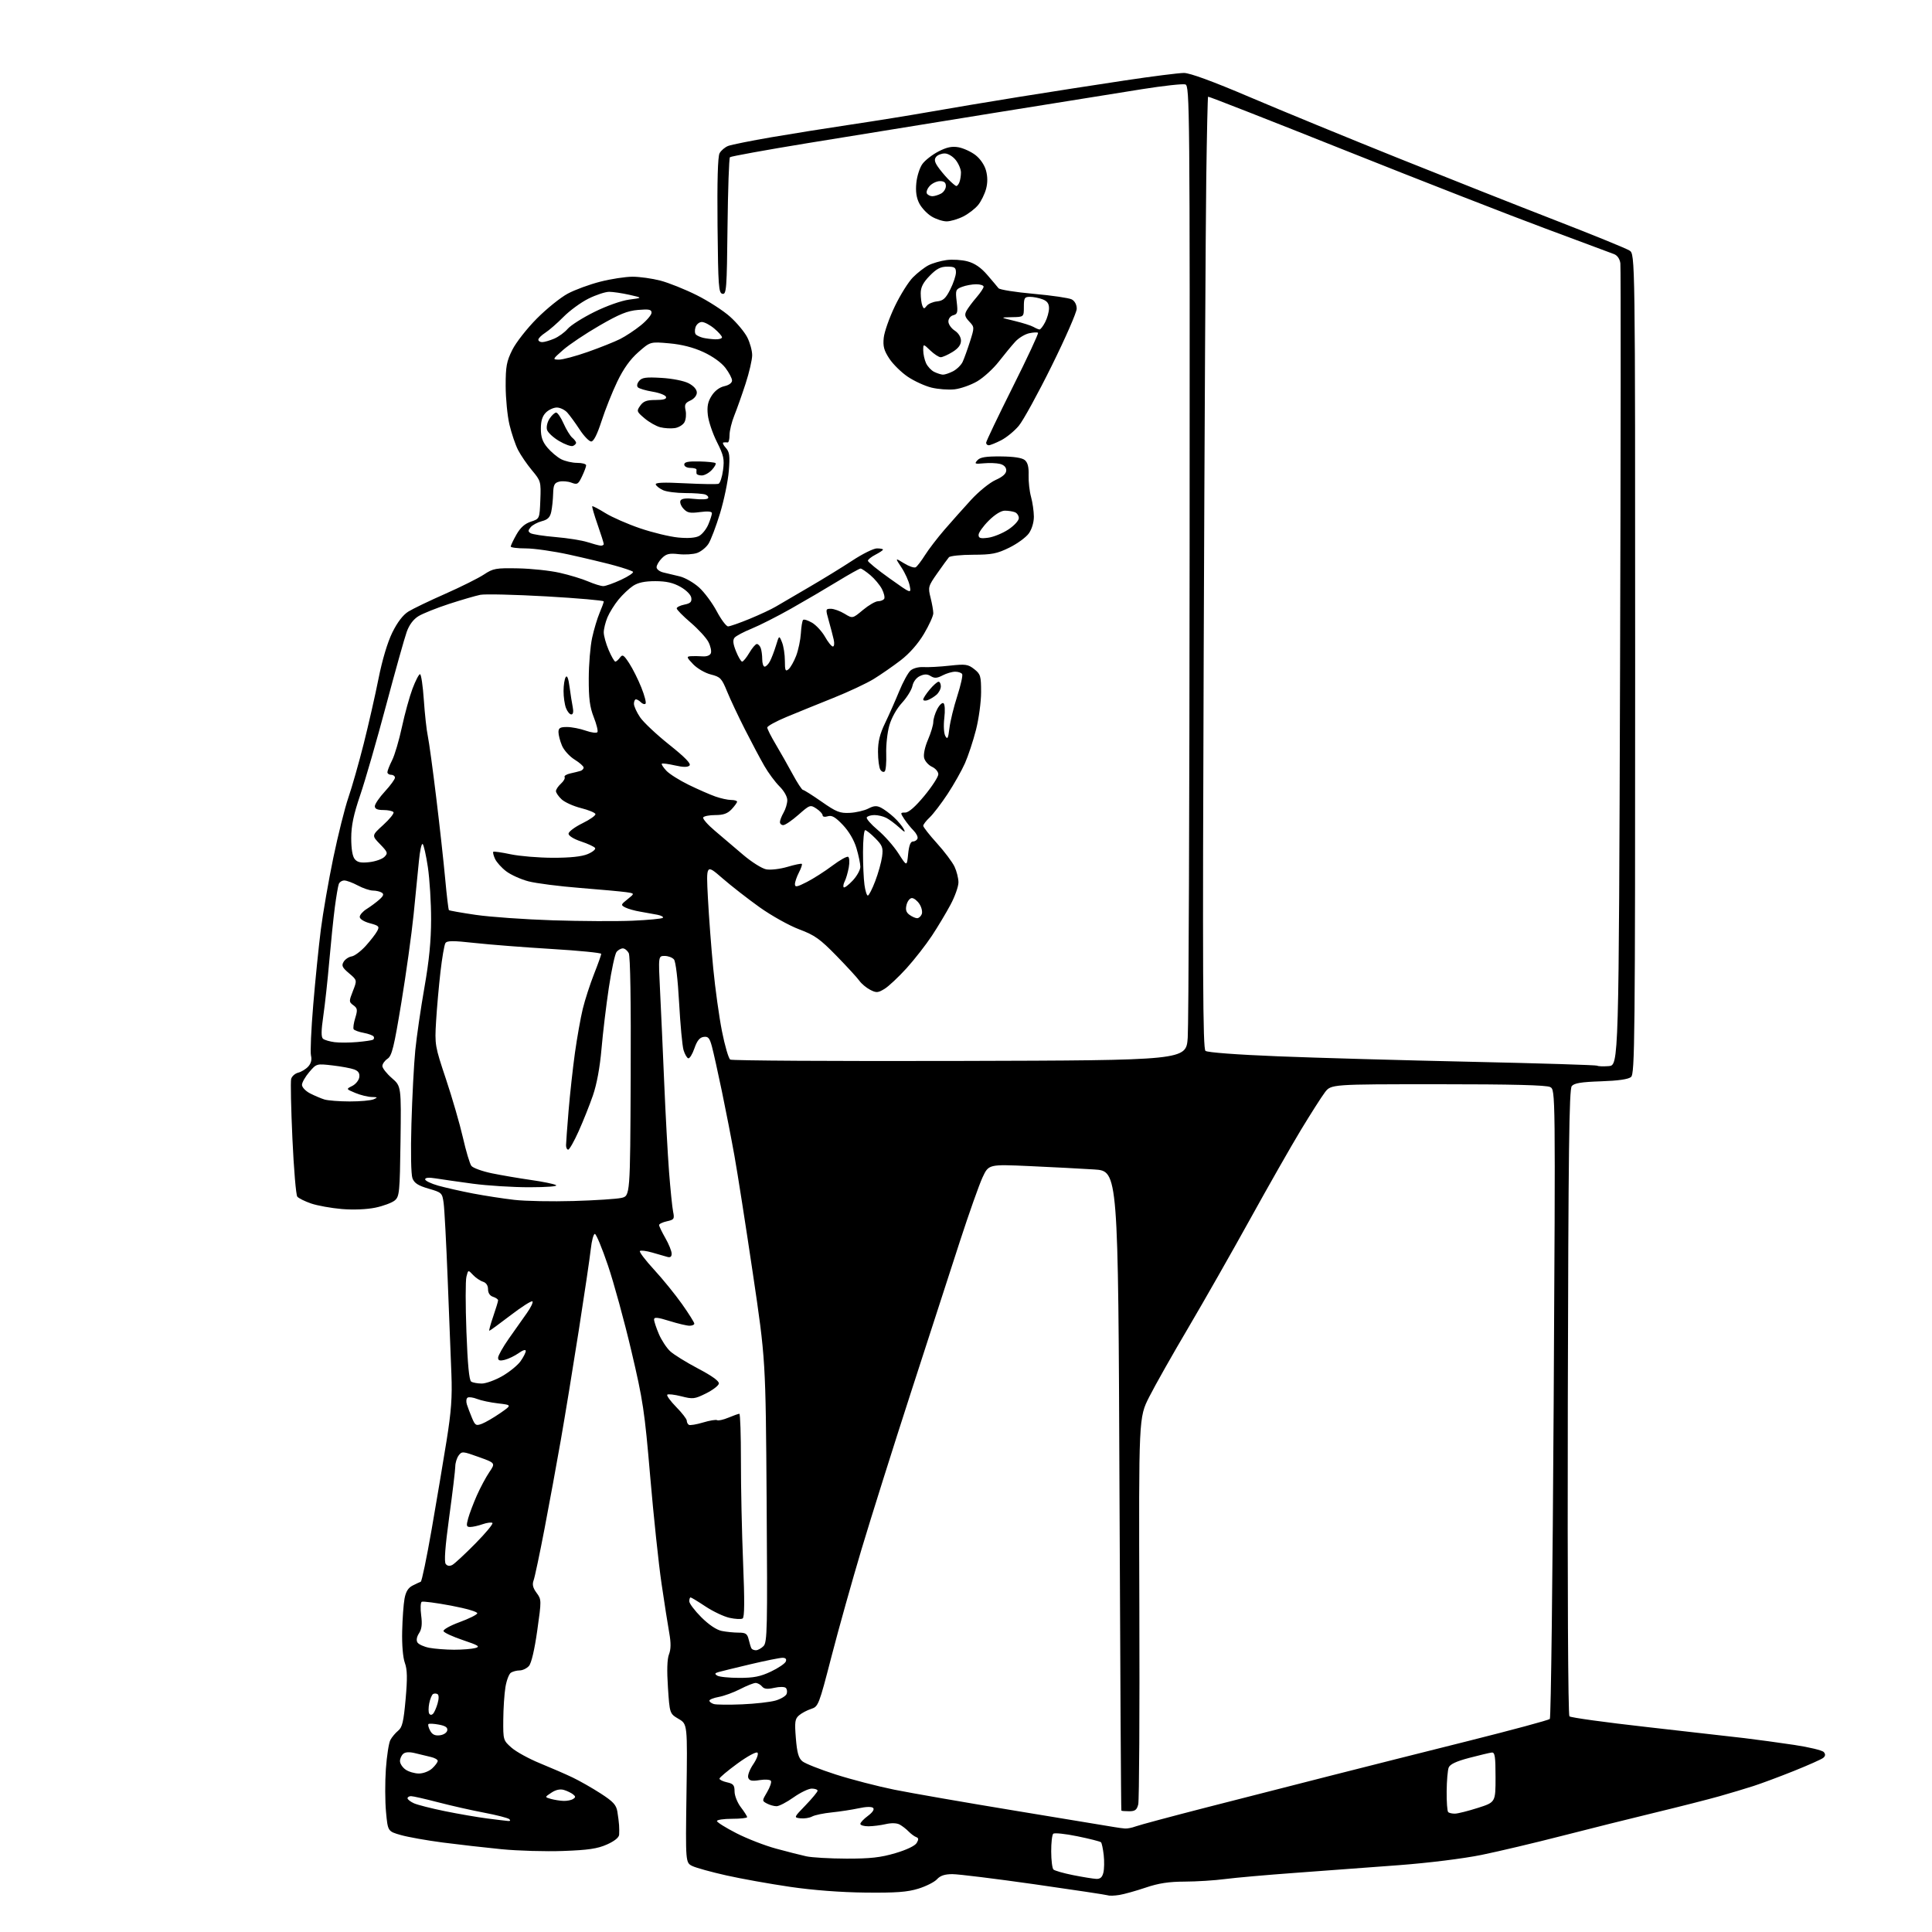<?xml version="1.0" encoding="UTF-8" standalone="no"?>
<svg 
  version="1.1" 
  xmlns="http://www.w3.org/2000/svg" 
  xmlns:xlink="http://www.w3.org/1999/xlink" 
  xmlns:svg="http://www.w3.org/2000/svg"
  xmlns:rdf="http://www.w3.org/1999/02/22-rdf-syntax-ns#"
  xmlns:cc="http://creativecommons.org/ns#"
  xmlns:dc="http://purl.org/dc/elements/1.1/"
  viewBox="0 0 768 768"
  width="768"
  height="768"
>
<style>svg {background-color: white; }</style>"
<path stroke="none" fill="black" fill-rule="evenodd" d="M445.00,753.27C443.07,753.58 441.05,753.66 440.50,753.44C439.95,753.23 426.77,751.24 411.20,749.02C395.64,746.81 380.97,745.00 378.61,745.00C375.56,745.00 373.78,745.59 372.48,747.02C371.47,748.14 368.14,749.82 365.07,750.77C360.68,752.13 356.22,752.46 344.00,752.33C334.25,752.23 323.12,751.38 314.00,750.04C306.02,748.87 294.66,746.84 288.75,745.51C282.84,744.19 276.76,742.51 275.25,741.79C272.50,740.46 272.50,740.46 272.89,712.91C273.28,685.36 273.28,685.36 269.74,683.28C266.21,681.19 266.21,681.19 265.52,670.84C265.06,664.04 265.20,659.52 265.93,657.63C266.72,655.60 266.75,653.10 266.04,649.13C265.48,646.03 264.10,637.20 262.97,629.50C261.83,621.80 259.81,602.67 258.47,587.00C256.24,560.86 255.62,556.72 250.97,537.00C248.19,525.17 244.00,509.88 241.66,503.00C239.33,496.12 236.99,490.50 236.46,490.50C235.93,490.50 235.21,493.20 234.85,496.50C234.49,499.80 232.33,514.42 230.05,529.00C227.77,543.58 224.56,563.15 222.92,572.50C221.29,581.85 218.37,597.70 216.45,607.73C214.53,617.75 212.58,626.97 212.12,628.21C211.51,629.86 211.83,631.20 213.29,633.18C215.27,635.86 215.28,636.06 213.56,648.20C212.48,655.84 211.23,661.16 210.26,662.25C209.40,663.21 207.75,664.01 206.60,664.02C205.44,664.02 203.87,664.43 203.11,664.91C202.34,665.40 201.36,667.98 200.92,670.65C200.48,673.32 200.09,679.17 200.06,683.65C200.00,691.67 200.05,691.84 203.36,694.75C205.21,696.37 210.28,699.15 214.61,700.92C218.95,702.69 224.79,705.23 227.58,706.56C230.37,707.89 235.41,710.76 238.77,712.93C243.79,716.18 244.98,717.47 245.42,720.19C245.72,722.01 246.02,724.40 246.09,725.50C246.17,726.60 246.18,728.31 246.12,729.31C246.04,730.45 244.25,731.89 241.25,733.22C237.50,734.89 233.84,735.43 223.88,735.79C216.95,736.05 205.92,735.73 199.38,735.09C192.85,734.45 182.32,733.25 176.00,732.43C169.68,731.60 162.18,730.27 159.34,729.46C154.17,727.99 154.17,727.99 153.45,720.31C153.05,716.09 153.03,708.39 153.39,703.20C153.76,698.01 154.56,692.82 155.18,691.67C155.79,690.52 157.19,688.86 158.28,687.97C159.91,686.66 160.44,684.40 161.24,675.43C161.98,667.04 161.91,663.69 160.93,661.00C160.17,658.92 159.74,653.85 159.87,648.50C159.98,643.55 160.40,637.71 160.80,635.52C161.31,632.71 162.26,631.18 164.01,630.29C165.38,629.60 166.84,628.91 167.26,628.76C167.67,628.62 169.62,619.27 171.58,608.00C173.54,596.72 176.22,580.84 177.52,572.70C179.38,561.08 179.80,555.37 179.44,546.20C179.19,539.76 178.52,522.80 177.96,508.50C177.40,494.20 176.68,480.61 176.36,478.29C175.80,474.18 175.65,474.04 170.35,472.50C166.22,471.30 164.69,470.31 163.96,468.39C163.39,466.91 163.22,457.98 163.55,446.68C163.85,436.13 164.54,423.00 165.08,417.50C165.63,412.00 167.27,400.75 168.72,392.50C170.59,381.90 171.36,373.98 171.37,365.50C171.38,358.90 170.80,349.56 170.09,344.74C169.37,339.93 168.43,335.77 168.00,335.50C167.56,335.23 166.90,338.27 166.53,342.25C166.15,346.24 165.21,355.80 164.42,363.50C163.64,371.20 161.45,386.95 159.55,398.50C156.62,416.31 155.79,419.71 154.05,420.87C152.92,421.63 152.00,422.93 152.00,423.77C152.00,424.60 153.69,426.75 155.75,428.54C159.50,431.79 159.50,431.79 159.21,453.65C158.93,474.03 158.78,475.61 156.93,477.19C155.83,478.11 152.36,479.41 149.22,480.06C145.77,480.77 140.48,480.99 135.89,480.61C131.71,480.26 126.23,479.27 123.71,478.42C121.19,477.56 118.70,476.32 118.18,475.68C117.66,475.03 116.79,464.67 116.24,452.66C115.69,440.65 115.46,429.95 115.74,428.90C116.01,427.84 117.28,426.72 118.55,426.40C119.81,426.08 121.61,424.98 122.54,423.95C123.65,422.73 124.02,421.23 123.63,419.65C123.29,418.31 123.69,409.18 124.52,399.36C125.34,389.54 126.70,376.10 127.54,369.50C128.38,362.90 130.61,350.07 132.49,341.00C134.38,331.93 137.08,321.12 138.50,317.00C139.92,312.88 142.65,303.29 144.57,295.69C146.48,288.10 149.14,276.45 150.46,269.80C151.95,262.31 154.04,255.32 155.96,251.42C157.98,247.33 160.21,244.42 162.34,243.10C164.13,241.99 170.73,238.81 177.00,236.05C183.26,233.28 190.18,229.83 192.37,228.38C196.04,225.95 197.09,225.76 205.92,225.93C211.19,226.03 218.64,226.82 222.47,227.69C226.31,228.55 231.41,230.10 233.80,231.13C236.20,232.16 238.92,233.00 239.83,232.99C240.75,232.98 243.93,231.85 246.90,230.47C249.86,229.09 251.99,227.65 251.61,227.28C251.24,226.91 247.91,225.78 244.22,224.77C240.52,223.76 232.44,221.83 226.25,220.47C220.06,219.11 212.29,218.00 209.00,218.00C205.70,218.00 203.01,217.66 203.02,217.25C203.03,216.84 204.05,214.70 205.29,212.50C206.87,209.72 208.62,208.16 211.03,207.37C214.50,206.24 214.50,206.24 214.79,198.76C215.07,191.46 214.99,191.18 211.47,186.96C209.48,184.58 206.99,180.93 205.92,178.85C204.86,176.77 203.33,172.24 202.51,168.78C201.70,165.33 201.02,158.43 201.01,153.45C201.00,145.64 201.37,143.66 203.65,139.08C205.10,136.16 209.49,130.56 213.40,126.63C217.30,122.71 222.83,118.25 225.68,116.73C228.52,115.20 234.33,113.07 238.59,111.98C242.84,110.89 248.63,110.00 251.45,110.00C254.27,110.00 259.25,110.70 262.52,111.55C265.79,112.40 272.25,114.99 276.89,117.30C281.52,119.61 287.52,123.47 290.21,125.89C292.90,128.30 295.98,132.00 297.05,134.10C298.12,136.20 299.00,139.39 299.00,141.19C299.00,142.99 297.83,148.07 296.39,152.48C294.96,156.89 292.93,162.61 291.89,165.19C290.85,167.76 290.00,171.25 290.00,172.94C290.00,174.62 289.66,175.95 289.25,175.88C288.84,175.82 288.09,175.82 287.60,175.88C287.10,175.95 287.50,176.90 288.49,177.99C290.01,179.67 290.20,181.12 289.71,187.24C289.39,191.23 287.82,198.79 286.23,204.04C284.63,209.28 282.55,214.76 281.60,216.21C280.65,217.66 278.62,219.29 277.09,219.82C275.56,220.35 272.27,220.56 269.77,220.28C266.06,219.86 264.85,220.15 263.12,221.88C261.95,223.05 261.00,224.67 261.00,225.48C261.00,226.30 262.24,227.24 263.75,227.58C265.26,227.92 268.21,228.63 270.31,229.15C272.40,229.68 275.82,231.65 277.91,233.54C279.99,235.42 283.15,239.67 284.91,242.98C286.67,246.29 288.70,249.00 289.42,249.00C290.14,249.00 293.99,247.65 297.98,246.01C301.98,244.36 306.65,242.18 308.37,241.15C310.09,240.13 316.00,236.68 321.50,233.47C327.00,230.27 334.80,225.48 338.83,222.83C342.87,220.17 347.25,218.00 348.58,218.00C349.91,218.00 351.00,218.21 351.00,218.47C351.00,218.74 349.65,219.65 348.00,220.50C346.35,221.35 345.00,222.44 345.00,222.91C345.00,223.38 348.88,226.54 353.63,229.92C362.27,236.08 362.27,236.08 361.61,232.81C361.25,231.01 359.79,227.77 358.36,225.61C355.77,221.69 355.77,221.69 359.37,223.92C361.34,225.14 363.44,225.85 364.02,225.49C364.60,225.13 366.26,222.96 367.70,220.67C369.15,218.37 372.62,213.85 375.41,210.61C378.21,207.37 382.98,202.02 386.00,198.72C389.03,195.41 393.41,191.86 395.75,190.81C398.63,189.52 400.00,188.28 400.00,186.97C400.00,185.75 399.09,184.81 397.51,184.41C396.14,184.07 393.24,183.96 391.06,184.17C387.50,184.51 387.25,184.38 388.54,182.96C389.63,181.75 391.87,181.39 397.83,181.44C402.99,181.48 406.27,181.98 407.37,182.89C408.54,183.86 409.00,185.66 408.89,188.89C408.81,191.43 409.24,195.30 409.85,197.50C410.46,199.70 410.96,203.23 410.98,205.35C410.99,207.64 410.18,210.34 408.98,212.03C407.86,213.60 404.38,216.14 401.23,217.69C396.29,220.11 394.29,220.50 386.78,220.52C381.99,220.53 377.68,220.98 377.21,221.52C376.74,222.06 374.66,224.92 372.59,227.87C368.97,233.03 368.87,233.42 369.91,237.57C370.51,239.94 371.00,242.74 371.00,243.79C371.00,244.84 369.33,248.52 367.29,251.96C364.93,255.92 361.55,259.77 358.04,262.47C354.99,264.81 350.16,268.16 347.30,269.92C344.44,271.67 337.19,275.07 331.20,277.46C325.21,279.86 316.86,283.25 312.65,285.00C308.44,286.75 305.00,288.65 305.00,289.21C305.00,289.78 306.51,292.77 308.36,295.87C310.20,298.97 313.23,304.31 315.09,307.75C316.94,311.19 318.79,314.00 319.18,314.00C319.58,314.00 322.92,316.11 326.60,318.68C332.44,322.76 333.86,323.33 337.80,323.13C340.28,323.00 343.59,322.23 345.16,321.42C347.41,320.26 348.50,320.19 350.26,321.09C351.49,321.73 353.78,323.43 355.34,324.87C356.90,326.32 358.64,328.40 359.22,329.50C360.04,331.08 359.65,330.95 357.38,328.87C355.80,327.43 353.52,325.74 352.32,325.12C351.11,324.50 349.00,324.00 347.62,324.00C346.25,324.00 344.87,324.41 344.56,324.91C344.25,325.40 346.21,327.66 348.90,329.92C351.60,332.18 355.31,336.38 357.15,339.26C360.50,344.49 360.50,344.49 361.00,339.49C361.34,336.09 361.95,334.50 362.92,334.50C363.70,334.50 364.51,333.97 364.73,333.31C364.95,332.66 364.23,331.23 363.13,330.13C362.03,329.03 360.38,326.98 359.45,325.57C357.83,323.09 357.85,323.00 359.86,323.00C361.23,323.00 363.87,320.67 367.48,316.31C370.52,312.62 373.00,308.79 373.00,307.78C373.00,306.78 371.86,305.44 370.48,304.81C369.09,304.17 367.69,302.60 367.36,301.31C367.02,299.92 367.64,296.94 368.89,294.04C370.05,291.34 371.00,288.18 371.00,287.01C371.00,285.85 371.69,283.56 372.54,281.92C373.39,280.28 374.52,279.20 375.04,279.53C375.59,279.87 375.74,282.39 375.38,285.43C375.02,288.47 375.20,291.53 375.78,292.58C376.63,294.09 376.92,293.54 377.41,289.46C377.73,286.73 379.14,280.99 380.53,276.70C381.91,272.40 382.79,268.47 382.47,267.95C382.15,267.43 380.90,267.00 379.69,267.01C378.49,267.01 376.24,267.67 374.69,268.48C372.50,269.62 371.47,269.69 370.01,268.78C368.63,267.91 367.52,267.90 365.72,268.72C364.27,269.38 363.05,270.98 362.71,272.66C362.39,274.22 360.52,277.25 358.55,279.39C356.43,281.70 354.38,285.36 353.52,288.39C352.72,291.20 352.17,296.27 352.29,299.66C352.40,303.05 352.14,306.19 351.70,306.63C351.25,307.08 350.47,306.78 349.96,305.97C349.45,305.16 349.02,301.98 349.02,298.91C349.00,294.79 349.75,291.76 351.85,287.41C353.41,284.16 355.92,278.50 357.42,274.84C358.92,271.17 360.95,267.45 361.92,266.57C362.94,265.65 365.12,265.06 367.09,265.18C368.97,265.29 373.66,265.04 377.52,264.61C383.84,263.92 384.80,264.06 387.27,265.99C389.78,267.97 390.00,268.71 390.00,275.16C390.00,279.01 389.09,285.75 387.97,290.13C386.85,294.51 384.88,300.48 383.59,303.39C382.30,306.30 379.20,311.80 376.69,315.61C374.18,319.42 370.97,323.61 369.56,324.94C368.15,326.26 367.00,327.76 367.00,328.27C367.00,328.77 369.44,331.89 372.43,335.19C375.42,338.49 378.57,342.68 379.43,344.49C380.29,346.31 381.00,349.13 381.00,350.76C381.00,352.39 379.59,356.37 377.86,359.61C376.13,362.85 372.79,368.43 370.43,372.00C368.07,375.57 363.54,381.38 360.36,384.90C357.17,388.41 353.24,392.10 351.62,393.09C348.98,394.69 348.37,394.73 345.89,393.45C344.37,392.66 342.46,391.06 341.64,389.90C340.83,388.74 336.72,384.27 332.52,379.96C325.95,373.23 323.87,371.75 317.69,369.43C313.74,367.95 306.68,364.01 302.00,360.68C297.32,357.34 290.62,352.12 287.10,349.06C280.70,343.50 280.70,343.50 281.41,357.00C281.80,364.43 282.75,377.02 283.53,385.00C284.30,392.98 285.86,404.21 287.00,409.96C288.14,415.72 289.62,420.77 290.28,421.20C290.95,421.63 332.00,421.87 381.50,421.74C471.50,421.50 471.50,421.50 472.14,412.50C472.50,407.55 472.84,320.39 472.89,218.82C473.00,41.91 472.92,34.11 471.20,33.56C470.21,33.25 462.45,34.10 453.95,35.45C445.45,36.80 418.93,41.06 395.00,44.91C371.07,48.76 337.85,54.15 321.16,56.88C304.48,59.61 290.53,62.14 290.16,62.50C289.80,62.87 289.37,75.31 289.20,90.15C288.93,114.93 288.77,117.10 287.20,116.80C285.66,116.50 285.48,114.00 285.23,89.70C285.06,71.99 285.33,62.25 286.04,60.92C286.64,59.81 288.19,58.50 289.49,58.00C290.80,57.51 298.53,55.95 306.68,54.55C314.83,53.15 329.15,50.87 338.50,49.48C347.85,48.09 361.80,45.84 369.50,44.48C377.20,43.11 393.33,40.42 405.34,38.48C417.36,36.55 436.14,33.63 447.09,31.99C458.04,30.34 468.63,29.00 470.64,29.00C473.01,29.00 482.15,32.35 496.89,38.64C509.33,43.94 535.70,54.78 555.50,62.73C575.30,70.68 603.65,81.90 618.50,87.66C633.35,93.42 646.51,98.79 647.75,99.59C650.00,101.05 650.00,101.05 650.00,263.90C650.00,414.04 649.87,426.86 648.35,428.13C647.26,429.04 643.22,429.61 636.40,429.84C628.58,430.10 625.78,430.56 624.80,431.74C623.75,433.00 623.45,457.44 623.23,557.33C623.07,630.73 623.33,681.73 623.87,682.27C624.37,682.77 638.22,684.68 654.64,686.52C671.06,688.36 688.55,690.35 693.50,690.94C698.45,691.54 707.33,692.74 713.22,693.63C719.12,694.51 724.41,695.79 724.99,696.48C725.72,697.36 725.65,698.04 724.76,698.78C724.07,699.35 718.77,701.71 713.00,704.02C707.23,706.33 700.02,709.01 697.00,709.98C693.98,710.96 687.90,712.78 683.50,714.03C679.10,715.27 667.62,718.20 658.00,720.52C648.38,722.84 631.73,727.00 621.00,729.76C610.27,732.52 595.88,735.93 589.00,737.34C581.74,738.82 567.91,740.54 556.00,741.44C544.73,742.30 526.27,743.67 515.00,744.48C503.73,745.30 491.12,746.41 487.00,746.95C482.88,747.50 475.64,747.95 470.93,747.97C464.62,747.99 460.52,748.62 455.43,750.35C451.62,751.64 446.93,752.95 445.00,753.27zM435.73,746.88C437.34,746.97 438.14,746.29 438.60,744.44C438.96,743.03 439.02,739.86 438.74,737.39C438.46,734.92 437.98,732.64 437.66,732.33C437.35,732.01 433.13,730.94 428.29,729.95C423.46,728.95 419.13,728.51 418.67,728.95C418.21,729.40 417.85,732.58 417.87,736.03C417.88,739.48 418.28,742.68 418.75,743.15C419.22,743.62 422.73,744.63 426.55,745.39C430.37,746.15 434.50,746.82 435.73,746.88zM336.50,738.83C345.95,738.85 350.07,738.39 355.89,736.67C360.35,735.36 363.72,733.75 364.39,732.62C365.24,731.19 365.19,730.63 364.19,730.27C363.48,730.01 362.13,729.01 361.19,728.05C360.26,727.08 358.65,725.84 357.62,725.28C356.46,724.66 354.33,724.60 352.12,725.11C350.13,725.57 347.04,725.96 345.25,725.98C343.46,725.99 342.00,725.56 342.00,725.03C342.00,724.50 343.35,723.06 345.01,721.84C346.85,720.47 347.66,719.26 347.09,718.69C346.52,718.12 344.29,718.17 341.33,718.82C338.67,719.39 333.87,720.13 330.64,720.46C327.42,720.78 323.91,721.51 322.85,722.08C321.78,722.66 319.69,722.98 318.20,722.81C315.50,722.50 315.50,722.50 320.25,717.59C322.86,714.88 325.00,712.29 325.00,711.84C325.00,711.38 323.95,711.00 322.68,711.00C321.40,711.00 318.14,712.58 315.43,714.50C312.72,716.42 309.69,718.00 308.69,718.00C307.69,718.00 305.97,717.52 304.87,716.93C302.89,715.87 302.89,715.85 304.95,712.36C306.09,710.43 306.77,708.43 306.45,707.92C306.14,707.41 304.11,707.28 301.96,707.62C298.92,708.11 297.90,707.90 297.44,706.69C297.10,705.83 297.98,703.45 299.41,701.35C300.84,699.24 301.59,697.19 301.11,696.71C300.63,696.23 297.12,698.13 293.12,701.05C289.21,703.91 286.00,706.60 286.00,707.04C286.00,707.48 287.35,708.14 289.00,708.50C291.52,709.05 292.00,709.64 292.00,712.15C292.00,713.79 293.12,716.61 294.50,718.41C295.88,720.21 297.00,721.98 297.00,722.34C297.00,722.70 294.30,723.00 291.00,723.00C287.70,723.00 285.00,723.40 285.00,723.89C285.00,724.38 288.49,726.56 292.75,728.74C297.01,730.92 304.10,733.67 308.50,734.86C312.90,736.06 318.30,737.43 320.50,737.91C322.70,738.40 329.90,738.81 336.50,738.83zM447.18,726.86C448.11,726.94 450.02,726.56 451.43,726.03C452.84,725.49 465.58,722.08 479.74,718.44C493.91,714.80 516.08,709.13 529.00,705.85C541.92,702.56 566.62,696.33 583.88,692.01C601.14,687.68 615.63,683.77 616.08,683.32C616.53,682.87 617.21,626.42 617.61,557.87C618.32,433.24 618.32,433.24 616.22,432.12C614.77,431.34 601.09,431.00 571.62,431.00C529.10,431.00 529.10,431.00 526.65,434.25C525.30,436.04 521.03,442.74 517.15,449.14C513.28,455.54 504.18,471.51 496.93,484.64C489.68,497.76 478.62,517.19 472.36,527.81C466.09,538.42 459.10,550.80 456.82,555.31C452.67,563.50 452.67,563.50 452.91,639.01C453.05,680.55 452.85,715.76 452.47,717.26C451.92,719.46 451.21,720.00 448.89,720.00C447.30,720.00 445.89,719.89 445.76,719.75C445.63,719.61 445.29,662.35 445.01,592.50C444.50,465.50 444.50,465.50 435.00,464.88C429.77,464.55 418.19,463.94 409.25,463.54C393.00,462.81 393.00,462.81 390.55,468.08C389.21,470.99 385.17,482.39 381.58,493.43C377.99,504.47 369.23,531.50 362.11,553.50C354.98,575.50 346.13,603.62 342.43,616.00C338.73,628.38 333.38,647.47 330.54,658.44C325.52,677.85 325.30,678.40 322.44,679.32C320.82,679.84 318.66,680.99 317.63,681.88C316.00,683.29 315.84,684.46 316.37,691.00C316.84,696.77 317.44,698.88 318.96,700.14C320.05,701.04 326.02,703.40 332.22,705.39C338.43,707.38 348.90,710.09 355.50,711.43C362.10,712.76 383.93,716.56 404.00,719.86C424.07,723.17 441.62,726.07 443.00,726.30C444.38,726.54 446.26,726.79 447.18,726.86zM201.95,723.87C202.83,723.95 203.02,723.66 202.45,723.14C201.93,722.67 197.45,721.52 192.50,720.58C187.55,719.65 179.30,717.78 174.16,716.44C169.02,715.10 164.19,714.00 163.41,714.00C162.63,714.00 162.00,714.38 162.00,714.84C162.00,715.30 163.13,716.19 164.51,716.82C165.89,717.45 171.45,718.87 176.86,719.97C182.27,721.07 189.80,722.37 193.60,722.86C197.39,723.35 201.15,723.80 201.95,723.87zM578.42,720.95C579.56,720.92 583.65,719.89 587.50,718.66C594.50,716.42 594.50,716.42 594.50,706.46C594.50,698.20 594.24,696.53 593.00,696.66C592.17,696.75 588.15,697.71 584.06,698.78C578.89,700.14 576.39,701.32 575.88,702.62C575.47,703.65 575.11,707.91 575.07,712.08C575.03,716.25 575.30,719.97 575.67,720.33C576.03,720.70 577.27,720.98 578.42,720.95zM224.00,715.89C225.38,715.93 227.08,715.60 227.80,715.15C228.86,714.47 228.86,714.14 227.80,713.28C227.08,712.71 225.47,711.93 224.20,711.54C222.69,711.08 220.98,711.44 219.20,712.61C216.50,714.39 216.50,714.39 219.00,715.10C220.38,715.48 222.62,715.84 224.00,715.89zM166.53,705.00C168.26,705.00 170.59,704.10 171.81,702.96C173.02,701.84 174.00,700.50 174.00,699.98C174.00,699.46 172.76,698.76 171.25,698.42C169.74,698.08 166.95,697.41 165.07,696.93C162.81,696.36 161.18,696.43 160.32,697.15C159.59,697.75 159.00,699.06 159.00,700.07C159.00,701.07 160.00,702.59 161.22,703.44C162.44,704.30 164.84,705.00 166.53,705.00zM174.81,689.81C176.32,689.64 177.62,688.79 177.79,687.87C178.01,686.70 177.08,686.05 174.45,685.56C172.44,685.18 170.58,685.09 170.32,685.35C170.05,685.61 170.35,686.79 170.99,687.97C171.81,689.51 172.90,690.03 174.81,689.81zM172.13,681.27C172.63,680.77 173.44,678.94 173.94,677.20C174.50,675.27 174.49,673.80 173.93,673.45C173.42,673.14 172.61,673.12 172.13,673.42C171.65,673.72 170.98,675.36 170.63,677.08C170.29,678.80 170.28,680.65 170.62,681.19C170.98,681.78 171.59,681.81 172.13,681.27zM295.00,677.50C300.23,677.28 306.21,676.60 308.31,675.99C310.40,675.38 312.37,674.20 312.69,673.37C313.01,672.54 312.87,671.47 312.38,670.98C311.88,670.48 309.88,670.46 307.78,670.94C305.01,671.56 303.76,671.42 302.91,670.39C302.27,669.62 301.13,669.00 300.36,669.00C299.59,669.00 296.83,670.10 294.23,671.44C291.63,672.78 287.81,674.18 285.75,674.55C283.69,674.92 282.00,675.59 282.00,676.04C282.00,676.49 282.79,677.09 283.75,677.38C284.71,677.67 289.77,677.72 295.00,677.50zM293.81,666.98C299.58,667.00 302.25,666.47 306.47,664.47C309.40,663.08 312.06,661.28 312.37,660.47C312.75,659.50 312.30,659.00 311.05,659.00C310.01,659.00 304.29,660.15 298.33,661.56C292.37,662.97 286.65,664.37 285.62,664.67C284.11,665.11 284.01,665.39 285.12,666.09C285.88,666.58 289.79,666.98 293.81,666.98zM180.50,655.79C183.80,655.79 187.60,655.49 188.94,655.12C191.00,654.55 190.23,654.06 184.02,651.97C179.97,650.61 176.50,649.01 176.30,648.40C176.10,647.80 178.96,646.19 182.65,644.84C186.35,643.49 189.53,641.91 189.72,641.34C189.92,640.74 185.52,639.44 179.28,638.26C173.35,637.15 168.11,636.46 167.64,636.74C167.16,637.03 167.07,639.44 167.42,642.11C167.89,645.62 167.65,647.60 166.57,649.25C165.65,650.65 165.41,652.05 165.94,652.90C166.41,653.66 168.53,654.62 170.65,655.03C172.77,655.43 177.20,655.78 180.50,655.79zM300.49,656.00C301.24,656.00 302.60,655.26 303.50,654.36C305.00,652.86 305.11,647.66 304.75,596.61C304.36,540.50 304.36,540.50 299.24,506.00C296.42,487.02 293.15,466.10 291.96,459.50C290.78,452.90 288.53,441.34 286.96,433.81C285.39,426.29 283.61,418.27 283.00,416.00C282.08,412.58 281.51,411.93 279.69,412.19C278.12,412.41 277.08,413.71 276.03,416.76C275.22,419.10 274.12,420.87 273.58,420.69C273.05,420.52 272.21,419.05 271.72,417.43C271.23,415.82 270.44,407.37 269.96,398.66C269.45,389.34 268.61,382.23 267.92,381.41C267.28,380.63 265.62,380.00 264.22,380.00C261.69,380.00 261.69,380.00 262.38,393.75C262.76,401.31 263.50,417.79 264.03,430.37C264.56,442.94 265.43,458.92 265.96,465.87C266.50,472.82 267.22,479.92 267.57,481.65C268.16,484.55 267.97,484.85 265.10,485.48C263.40,485.85 262.00,486.53 262.00,486.98C262.00,487.43 263.12,489.75 264.49,492.15C265.86,494.54 266.98,497.32 266.99,498.32C267.00,499.58 266.46,499.98 265.25,499.63C264.29,499.35 261.58,498.58 259.24,497.90C256.90,497.23 254.71,496.96 254.37,497.30C254.03,497.64 256.56,500.97 260.00,504.71C263.44,508.44 268.44,514.61 271.13,518.41C273.81,522.21 276.00,525.69 276.00,526.16C276.00,526.62 275.14,527.00 274.09,527.00C273.04,527.00 269.44,526.15 266.09,525.10C261.36,523.63 260.00,523.50 260.00,524.52C260.00,525.24 260.86,527.84 261.91,530.30C262.96,532.75 264.98,535.83 266.40,537.14C267.81,538.46 272.81,541.55 277.49,544.02C283.05,546.94 285.93,549.02 285.76,550.00C285.62,550.83 283.31,552.58 280.64,553.91C276.12,556.15 275.43,556.23 270.83,555.05C268.11,554.36 265.60,554.07 265.25,554.41C264.91,554.76 266.51,556.96 268.81,559.31C271.12,561.66 273.00,564.09 273.00,564.73C273.00,565.36 273.37,566.11 273.83,566.39C274.29,566.68 276.81,566.26 279.45,565.47C282.08,564.67 284.61,564.26 285.07,564.54C285.53,564.83 287.56,564.37 289.58,563.53C291.59,562.69 293.54,562.00 293.90,562.00C294.26,562.00 294.54,570.44 294.53,580.75C294.51,591.06 294.90,609.22 295.39,621.10C296.02,636.37 295.97,642.90 295.21,643.37C294.61,643.74 292.26,643.62 289.98,643.11C287.70,642.60 283.41,640.56 280.44,638.59C277.46,636.61 274.80,635.00 274.52,635.00C274.23,635.00 274.00,635.70 274.00,636.55C274.00,637.40 276.15,640.25 278.78,642.88C281.78,645.87 284.82,647.91 286.91,648.33C288.75,648.70 291.76,649.00 293.61,649.00C296.44,649.00 297.06,649.43 297.62,651.75C297.98,653.26 298.47,654.84 298.70,655.25C298.93,655.66 299.73,656.00 300.49,656.00zM179.86,622.05C180.76,621.55 184.85,617.75 188.95,613.60C193.04,609.45 196.10,605.77 195.75,605.41C195.39,605.06 193.66,605.27 191.90,605.88C190.14,606.50 187.90,607.00 186.93,607.00C185.40,607.00 185.29,606.54 186.11,603.55C186.64,601.65 188.19,597.56 189.56,594.45C190.94,591.34 193.17,587.18 194.52,585.19C196.97,581.58 196.97,581.58 190.30,579.18C183.93,576.89 183.58,576.86 182.32,578.58C181.59,579.57 180.99,581.53 180.98,582.94C180.97,584.35 179.89,593.38 178.57,603.00C176.94,614.98 176.50,620.89 177.20,621.73C177.86,622.54 178.77,622.65 179.86,622.05zM191.58,565.97C192.99,565.43 196.25,563.53 198.83,561.75C203.50,558.51 203.50,558.51 198.00,557.87C194.97,557.52 191.22,556.73 189.67,556.11C188.11,555.49 186.40,555.25 185.88,555.58C185.35,555.90 185.22,557.10 185.58,558.25C185.94,559.39 186.86,561.82 187.62,563.64C188.88,566.65 189.24,566.86 191.58,565.97zM191.50,549.98C193.15,549.98 196.82,548.65 199.66,547.02C202.50,545.39 205.76,542.74 206.91,541.13C208.06,539.51 209.00,537.67 209.00,537.03C209.00,536.34 207.85,536.69 206.19,537.87C204.64,538.97 202.17,540.17 200.69,540.54C198.67,541.05 198.00,540.85 198.00,539.72C198.00,538.90 199.91,535.49 202.25,532.15C204.59,528.82 207.80,524.26 209.40,522.02C210.99,519.79 212.01,517.68 211.66,517.32C211.30,516.97 207.39,519.45 202.97,522.84C198.55,526.23 194.74,529.00 194.52,529.00C194.29,529.00 194.98,526.45 196.05,523.34C197.12,520.23 198.00,517.34 198.00,516.91C198.00,516.48 197.10,515.85 196.00,515.50C194.74,515.10 194.00,513.99 194.00,512.50C194.00,511.00 193.26,509.90 191.97,509.49C190.85,509.13 189.07,507.92 188.02,506.79C186.10,504.74 186.10,504.74 185.41,507.52C185.02,509.05 185.02,518.88 185.41,529.38C185.89,542.38 186.49,548.69 187.31,549.21C187.96,549.63 189.85,549.97 191.50,549.98zM228.00,477.42C236.53,477.17 245.07,476.62 247.00,476.19C250.50,475.42 250.50,475.42 250.71,428.07C250.85,398.07 250.56,380.05 249.93,378.86C249.38,377.84 248.33,377.00 247.59,377.00C246.85,377.00 245.73,377.62 245.10,378.38C244.47,379.14 243.08,385.55 242.02,392.63C240.96,399.71 239.64,410.68 239.10,417.00C238.47,424.32 237.22,431.05 235.68,435.50C234.35,439.35 231.79,445.76 229.99,449.75C228.20,453.74 226.34,457.00 225.87,457.00C225.39,457.00 225.00,456.21 225.01,455.25C225.02,454.29 225.47,448.10 226.02,441.50C226.57,434.90 227.71,424.55 228.55,418.50C229.40,412.45 230.80,404.57 231.67,401.00C232.54,397.43 234.55,391.23 236.13,387.22C237.71,383.22 239.00,379.60 239.00,379.18C239.00,378.76 230.11,377.88 219.25,377.23C208.39,376.57 194.63,375.50 188.67,374.84C179.96,373.88 177.68,373.90 177.05,374.92C176.61,375.62 175.73,380.77 175.09,386.35C174.45,391.93 173.66,400.77 173.35,406.00C172.79,415.29 172.88,415.80 177.29,429.00C179.77,436.43 182.80,446.87 184.02,452.22C185.23,457.56 186.74,462.61 187.37,463.44C187.99,464.27 191.65,465.60 195.50,466.40C199.35,467.19 206.32,468.38 211.00,469.05C215.68,469.71 220.18,470.63 221.00,471.09C221.88,471.59 217.55,471.94 210.50,471.95C203.90,471.96 193.78,471.32 188.00,470.55C182.22,469.77 175.59,468.82 173.25,468.44C170.49,467.99 169.00,468.12 169.00,468.80C169.00,469.38 171.36,470.52 174.25,471.33C177.14,472.13 183.32,473.53 188.00,474.43C192.68,475.32 200.10,476.47 204.50,476.97C208.90,477.47 219.47,477.67 228.00,477.42zM139.00,437.84C143.12,437.85 147.40,437.47 148.50,437.00C150.27,436.24 150.17,436.13 147.72,436.07C146.19,436.03 143.27,435.31 141.24,434.46C137.54,432.91 137.54,432.91 140.02,431.68C141.38,431.00 142.64,429.45 142.82,428.23C143.05,426.65 142.46,425.75 140.82,425.13C139.54,424.64 135.65,423.92 132.16,423.52C125.85,422.79 125.81,422.80 122.95,426.14C121.37,427.99 120.06,430.28 120.04,431.22C120.02,432.18 121.44,433.69 123.24,434.63C125.03,435.55 127.61,436.65 128.99,437.07C130.37,437.48 134.88,437.84 139.00,437.84zM639.46,423.80C643.50,423.50 643.50,423.50 644.00,265.50C644.27,178.60 644.33,106.23 644.12,104.67C643.89,102.94 642.93,101.52 641.62,101.02C640.46,100.56 628.25,96.01 614.50,90.91C600.75,85.81 564.98,71.85 535.01,59.89C505.05,47.93 480.39,38.27 480.23,38.43C480.07,38.59 479.75,53.08 479.51,70.61C479.27,88.15 478.81,173.19 478.49,259.59C478.01,387.82 478.14,416.87 479.20,417.74C479.97,418.37 491.70,419.25 508.00,419.90C523.12,420.51 557.77,421.49 585.00,422.08C612.22,422.68 634.71,423.37 634.96,423.63C635.22,423.88 637.24,423.96 639.46,423.80zM142.00,414.23C145.03,413.97 147.84,413.55 148.27,413.31C148.69,413.06 148.81,412.49 148.53,412.04C148.25,411.59 146.46,410.93 144.55,410.57C142.63,410.22 140.85,409.56 140.58,409.13C140.31,408.69 140.59,406.67 141.22,404.65C142.20,401.43 142.11,400.80 140.47,399.60C138.68,398.30 138.68,398.05 140.29,393.93C141.98,389.63 141.98,389.63 138.74,386.89C136.04,384.61 135.68,383.85 136.60,382.33C137.21,381.32 138.64,380.36 139.79,380.19C140.94,380.02 143.44,378.14 145.36,376.03C147.27,373.91 149.33,371.26 149.93,370.13C150.92,368.28 150.64,367.98 147.01,367.00C144.69,366.38 143.00,365.32 143.00,364.48C143.00,363.69 144.24,362.28 145.75,361.34C147.26,360.40 149.52,358.73 150.76,357.63C152.45,356.13 152.70,355.43 151.76,354.83C151.07,354.39 149.49,354.02 148.25,354.02C147.01,354.01 144.31,353.10 142.26,352.00C140.21,350.90 137.78,350.00 136.87,350.00C135.96,350.00 134.97,350.63 134.68,351.40C134.38,352.17 133.67,356.34 133.10,360.65C132.54,364.97 131.55,374.57 130.90,382.00C130.26,389.43 129.19,399.22 128.53,403.76C127.66,409.73 127.63,412.27 128.41,412.93C129.02,413.43 131.08,414.03 133.00,414.28C134.93,414.52 138.97,414.50 142.00,414.23zM251.44,366.00C257.71,365.73 263.13,365.21 263.49,364.85C263.85,364.48 262.87,363.94 261.32,363.63C259.77,363.32 256.70,362.77 254.50,362.40C252.30,362.04 249.63,361.28 248.56,360.73C246.71,359.77 246.75,359.61 249.48,357.44C252.34,355.15 252.34,355.15 248.92,354.65C247.04,354.38 238.77,353.62 230.55,352.97C222.33,352.32 213.13,351.14 210.09,350.35C207.06,349.56 203.07,347.76 201.22,346.35C199.37,344.95 197.37,342.71 196.77,341.39C196.17,340.07 195.86,338.82 196.09,338.60C196.31,338.39 199.43,338.83 203.00,339.59C206.57,340.34 214.13,340.97 219.78,340.98C226.64,340.99 231.24,340.51 233.60,339.52C235.55,338.71 236.88,337.62 236.56,337.10C236.24,336.58 233.73,335.41 230.99,334.50C228.10,333.54 226.00,332.24 226.00,331.41C226.00,330.62 228.48,328.76 231.51,327.27C234.54,325.79 236.88,324.13 236.69,323.58C236.51,323.04 233.92,321.97 230.93,321.22C227.94,320.47 224.49,318.91 223.25,317.75C222.01,316.60 221.00,315.12 221.00,314.48C221.00,313.84 221.89,312.51 222.98,311.52C224.06,310.54 224.72,309.36 224.44,308.90C224.15,308.44 225.17,307.78 226.71,307.45C228.24,307.11 230.06,306.66 230.75,306.45C231.44,306.24 232.00,305.64 232.00,305.11C232.00,304.59 230.37,303.16 228.39,301.93C226.40,300.70 224.15,298.20 223.39,296.38C222.62,294.56 222.00,292.15 222.00,291.03C222.00,289.39 222.65,289.00 225.37,289.00C227.23,289.00 230.59,289.65 232.85,290.45C235.10,291.24 237.19,291.50 237.49,291.02C237.79,290.54 237.12,287.85 236.01,285.04C234.45,281.06 234.01,277.65 234.04,269.71C234.05,264.10 234.66,256.80 235.39,253.50C236.11,250.20 237.44,245.76 238.35,243.63C239.26,241.50 240.00,239.45 240.00,239.07C240.00,238.69 229.72,237.79 217.17,237.07C204.61,236.36 192.80,236.08 190.92,236.45C189.04,236.83 183.45,238.46 178.50,240.07C173.55,241.69 168.09,243.87 166.37,244.92C164.34,246.16 162.68,248.36 161.68,251.17C160.82,253.55 157.12,266.75 153.45,280.50C149.79,294.25 145.18,310.23 143.21,316.00C140.54,323.86 139.63,328.17 139.62,333.16C139.62,337.43 140.11,340.43 141.02,341.52C142.08,342.81 143.48,343.09 146.81,342.72C149.23,342.45 151.93,341.50 152.81,340.62C154.28,339.15 154.13,338.73 151.07,335.57C147.73,332.13 147.73,332.13 152.34,327.93C154.88,325.62 156.71,323.34 156.42,322.87C156.12,322.39 154.33,322.00 152.44,322.00C150.03,322.00 149.00,321.55 149.00,320.48C149.00,319.64 150.80,317.00 153.00,314.62C155.20,312.23 157.00,309.76 157.00,309.14C157.00,308.51 156.32,308.00 155.50,308.00C154.68,308.00 154.00,307.53 154.00,306.96C154.00,306.39 154.84,304.25 155.87,302.21C156.90,300.17 158.65,294.23 159.77,289.00C160.90,283.77 162.79,276.91 163.98,273.75C165.17,270.59 166.51,268.00 166.96,268.00C167.42,268.00 168.10,272.61 168.48,278.25C168.87,283.89 169.57,290.34 170.06,292.59C170.54,294.83 172.05,305.86 173.41,317.09C174.78,328.31 176.38,342.88 176.98,349.45C177.58,356.02 178.24,361.57 178.45,361.79C178.67,362.00 183.49,362.85 189.17,363.68C194.85,364.51 208.62,365.48 219.77,365.84C230.92,366.20 245.17,366.27 251.44,366.00zM364.58,365.00C365.25,365.00 366.07,364.26 366.42,363.36C366.76,362.46 366.35,360.66 365.50,359.36C364.65,358.06 363.30,357.00 362.50,357.00C361.69,357.00 360.74,358.20 360.37,359.66C359.88,361.61 360.19,362.67 361.54,363.66C362.55,364.40 363.92,365.00 364.58,365.00zM344.97,356.00C345.39,356.00 346.71,353.43 347.91,350.28C349.11,347.14 350.34,342.75 350.64,340.53C351.11,336.98 350.79,336.11 347.97,333.25C346.21,331.46 344.38,330.00 343.92,330.00C343.45,330.00 343.06,333.94 343.06,338.75C343.05,343.56 343.31,349.41 343.64,351.75C343.96,354.09 344.56,356.00 344.97,356.00zM320.75,350.60C323.36,349.26 327.93,346.34 330.89,344.11C333.86,341.88 336.68,340.30 337.17,340.61C337.66,340.91 337.76,342.81 337.40,344.83C337.03,346.85 336.31,349.33 335.79,350.34C335.27,351.35 335.09,352.42 335.39,352.72C335.69,353.03 337.30,351.82 338.97,350.03C340.64,348.25 342.00,345.79 342.00,344.58C342.00,343.36 341.31,340.03 340.46,337.18C339.50,333.94 337.47,330.48 335.03,327.91C332.05,324.78 330.65,323.98 329.07,324.48C327.88,324.86 327.00,324.69 327.00,324.09C327.00,323.52 325.88,322.31 324.52,321.42C322.11,319.84 321.91,319.91 317.38,323.90C314.82,326.15 312.11,328.00 311.36,328.00C310.61,328.00 310.02,327.44 310.04,326.75C310.05,326.06 310.71,324.38 311.50,323.00C312.29,321.62 312.95,319.42 312.96,318.11C312.99,316.72 311.68,314.41 309.87,312.61C308.15,310.90 305.44,307.25 303.86,304.50C302.27,301.75 298.80,295.23 296.15,290.00C293.49,284.77 290.28,277.95 289.01,274.83C286.89,269.64 286.35,269.07 282.58,268.12C280.29,267.55 277.16,265.73 275.54,264.04C272.93,261.32 272.83,260.98 274.56,260.85C275.63,260.77 277.74,260.80 279.26,260.91C280.92,261.04 282.24,260.55 282.58,259.66C282.89,258.84 282.45,256.83 281.60,255.19C280.75,253.54 277.56,250.07 274.53,247.48C271.49,244.88 269.00,242.35 269.00,241.85C269.00,241.36 270.37,240.68 272.05,240.34C274.43,239.86 275.04,239.27 274.80,237.64C274.63,236.43 272.83,234.61 270.50,233.29C267.59,231.65 264.87,231.03 260.50,231.02C256.30,231.02 253.65,231.58 251.66,232.88C250.10,233.91 247.50,236.36 245.89,238.32C244.27,240.29 242.28,243.48 241.47,245.41C240.66,247.35 240.00,250.04 240.00,251.38C240.00,252.73 240.88,255.90 241.96,258.42C243.04,260.94 244.23,263.00 244.60,263.00C244.98,263.00 245.80,262.28 246.44,261.41C247.46,260.02 247.94,260.32 250.12,263.66C251.50,265.77 253.67,270.10 254.94,273.29C256.22,276.47 256.97,279.36 256.61,279.72C256.26,280.08 255.43,279.83 254.78,279.18C254.13,278.53 253.24,278.00 252.80,278.00C252.36,278.00 252.00,278.80 252.00,279.77C252.00,280.74 253.10,283.16 254.45,285.14C255.79,287.12 261.00,292.01 266.01,296.01C272.30,301.02 274.80,303.60 274.09,304.31C273.37,305.03 271.57,305.01 268.28,304.26C265.65,303.66 263.31,303.35 263.08,303.59C262.85,303.82 263.66,305.07 264.88,306.37C266.09,307.67 270.11,310.20 273.80,312.00C277.48,313.79 282.24,315.88 284.38,316.63C286.51,317.38 289.32,318.00 290.63,318.00C291.93,318.00 293.00,318.31 293.00,318.69C293.00,319.06 292.02,320.41 290.83,321.69C289.21,323.40 287.55,324.00 284.38,324.00C282.04,324.00 279.86,324.42 279.54,324.93C279.23,325.44 281.28,327.80 284.10,330.18C286.92,332.56 291.98,336.86 295.35,339.75C298.73,342.64 302.88,345.26 304.59,345.58C306.30,345.90 310.09,345.46 313.02,344.59C315.95,343.72 318.52,343.19 318.74,343.41C318.97,343.63 318.44,345.18 317.57,346.86C316.71,348.53 316.00,350.61 316.00,351.47C316.00,352.77 316.81,352.62 320.75,350.60zM227.10,284.00C226.47,284.00 225.51,282.85 224.98,281.43C224.44,280.02 224.01,276.99 224.02,274.68C224.02,272.38 224.41,269.90 224.88,269.17C225.43,268.29 225.96,269.64 226.41,273.06C226.79,275.93 227.36,279.57 227.68,281.14C228.04,282.96 227.83,284.00 227.10,284.00zM368.75,278.32C367.79,278.66 367.00,278.54 367.00,278.05C367.00,277.55 368.17,275.77 369.59,274.08C371.01,272.38 372.59,271.00 373.09,271.00C373.59,271.00 374.00,271.83 374.00,272.85C374.00,273.86 373.21,275.37 372.25,276.19C371.29,277.02 369.71,277.98 368.75,278.32zM313.45,266.04C314.24,265.38 315.61,262.97 316.49,260.67C317.36,258.38 318.20,254.37 318.36,251.77C318.51,249.16 318.91,246.75 319.25,246.42C319.59,246.08 321.20,246.60 322.84,247.56C324.47,248.53 326.78,251.05 327.97,253.16C329.16,255.27 330.56,257.00 331.08,257.00C331.61,257.00 331.76,255.77 331.41,254.25C331.07,252.74 330.19,249.36 329.45,246.75C328.14,242.12 328.16,242.00 330.30,242.00C331.51,242.01 333.94,242.89 335.71,243.96C338.91,245.92 338.91,245.92 343.05,242.46C345.33,240.56 348.02,239.00 349.04,239.00C350.05,239.00 351.15,238.56 351.48,238.03C351.81,237.50 351.40,235.75 350.58,234.15C349.75,232.55 347.67,230.06 345.96,228.62C344.25,227.18 342.50,226.00 342.08,226.00C341.66,226.00 337.53,228.31 332.91,231.13C328.28,233.96 320.00,238.81 314.50,241.92C309.00,245.03 301.93,248.61 298.79,249.89C295.65,251.16 292.60,252.78 292.00,253.49C291.23,254.43 291.38,255.92 292.57,258.89C293.48,261.15 294.57,263.00 295.01,263.00C295.45,263.00 296.73,261.43 297.87,259.50C299.00,257.57 300.35,256.00 300.86,256.00C301.37,256.00 302.06,256.71 302.39,257.58C302.73,258.45 303.00,260.48 303.00,262.08C303.00,263.69 303.43,265.00 303.96,265.00C304.50,265.00 305.44,264.05 306.06,262.88C306.68,261.72 307.76,258.91 308.46,256.63C309.72,252.50 309.72,252.50 310.86,255.32C311.49,256.86 312.00,260.18 312.00,262.69C312.00,266.55 312.22,267.06 313.45,266.04zM238.75,216.90C239.44,216.95 240.00,216.66 240.00,216.25C239.99,215.84 238.89,212.36 237.55,208.53C236.21,204.69 235.25,201.41 235.43,201.24C235.60,201.07 237.94,202.28 240.62,203.95C243.30,205.61 249.55,208.35 254.50,210.03C259.45,211.71 266.23,213.35 269.58,213.67C273.49,214.05 276.45,213.83 277.91,213.05C279.15,212.38 280.81,210.31 281.58,208.45C282.36,206.59 283.00,204.58 283.00,204.00C283.00,203.30 281.34,203.15 278.24,203.56C274.24,204.09 273.19,203.87 271.64,202.16C270.63,201.04 270.13,199.59 270.54,198.94C271.02,198.15 272.90,197.95 276.11,198.33C278.77,198.64 281.18,198.52 281.47,198.05C281.75,197.59 281.28,196.94 280.41,196.60C279.55,196.27 275.97,196.00 272.47,196.00C268.96,196.00 264.97,195.49 263.60,194.86C262.23,194.24 260.92,193.23 260.68,192.61C260.37,191.81 263.65,191.67 272.38,192.12C279.04,192.46 285.01,192.55 285.63,192.31C286.25,192.07 287.06,189.62 287.42,186.87C288.00,182.51 287.69,181.07 284.98,175.68C283.27,172.28 281.65,167.47 281.38,165.00C281.00,161.61 281.37,159.72 282.87,157.35C284.11,155.38 286.01,153.94 287.93,153.52C289.77,153.11 291.00,152.21 291.00,151.26C291.00,150.40 289.81,148.13 288.36,146.23C286.76,144.13 283.30,141.65 279.61,139.95C275.55,138.08 270.98,136.92 266.00,136.48C258.50,135.81 258.50,135.81 253.74,140.00C250.49,142.85 247.85,146.56 245.38,151.68C243.40,155.80 240.59,162.85 239.14,167.34C237.40,172.71 235.99,175.50 235.01,175.50C234.20,175.50 232.13,173.36 230.42,170.75C228.72,168.14 226.50,165.11 225.50,164.00C224.51,162.90 222.63,162.00 221.35,162.00C220.06,162.00 218.10,162.90 217.00,164.00C215.60,165.40 215.00,167.33 215.00,170.42C215.00,173.74 215.66,175.63 217.62,177.96C219.06,179.67 221.51,181.73 223.07,182.54C224.63,183.34 227.50,184.00 229.45,184.00C231.40,184.00 233.00,184.43 233.00,184.97C233.00,185.50 232.26,187.49 231.35,189.39C229.86,192.52 229.47,192.75 227.14,191.86C225.73,191.33 223.55,191.15 222.29,191.46C220.38,191.94 219.98,192.74 219.88,196.27C219.82,198.60 219.48,201.82 219.13,203.44C218.65,205.66 217.74,206.57 215.38,207.18C213.66,207.63 211.66,208.70 210.94,209.57C209.86,210.87 209.86,211.30 210.93,211.96C211.64,212.40 216.12,213.09 220.86,213.49C225.61,213.89 231.30,214.79 233.50,215.50C235.70,216.21 238.06,216.84 238.75,216.90zM392.85,213.75C394.96,213.46 398.56,211.99 400.85,210.48C403.13,208.97 405.00,206.94 405.00,205.97C405.00,205.01 404.29,203.94 403.42,203.61C402.55,203.27 400.75,203.00 399.42,203.00C397.93,203.00 395.46,204.54 393.00,207.00C390.80,209.20 389.00,211.73 389.00,212.63C389.00,213.95 389.75,214.16 392.85,213.75zM278.96,189.00C277.88,189.00 276.95,188.66 276.88,188.25C276.82,187.84 276.82,187.16 276.88,186.75C276.95,186.34 275.88,186.00 274.50,186.00C273.07,186.00 272.00,185.42 272.00,184.65C272.00,183.65 273.56,183.34 277.95,183.43C281.22,183.50 284.14,183.81 284.44,184.10C284.74,184.40 284.07,185.63 282.95,186.82C281.83,188.02 280.04,189.00 278.96,189.00zM227.71,177.28C227.01,177.55 224.55,176.67 222.26,175.31C219.96,173.96 217.80,171.96 217.46,170.88C217.11,169.76 217.53,167.84 218.44,166.45C219.32,165.10 220.51,164.00 221.08,164.00C221.65,164.00 222.98,165.97 224.04,168.37C225.11,170.77 226.66,173.30 227.49,173.99C228.32,174.68 229.00,175.59 229.00,176.02C229.00,176.44 228.42,177.01 227.71,177.28zM393.04,177.00C392.47,177.00 392.00,176.55 392.00,175.99C392.00,175.44 396.75,165.49 402.56,153.88C408.37,142.28 412.90,132.56 412.63,132.30C412.36,132.03 410.77,132.11 409.08,132.48C407.40,132.85 404.92,134.36 403.58,135.83C402.23,137.30 399.31,140.84 397.08,143.70C394.86,146.56 390.98,150.10 388.46,151.58C385.94,153.05 381.90,154.48 379.47,154.76C377.05,155.03 372.91,154.72 370.28,154.08C367.65,153.43 363.41,151.49 360.85,149.76C358.30,148.04 355.00,144.80 353.53,142.57C351.39,139.31 350.94,137.66 351.30,134.25C351.55,131.90 353.54,126.27 355.72,121.73C357.90,117.19 361.15,112.00 362.95,110.21C364.74,108.41 367.51,106.27 369.09,105.45C370.67,104.64 373.89,103.70 376.24,103.38C378.60,103.06 382.38,103.29 384.65,103.91C387.47,104.67 389.95,106.37 392.44,109.26C394.45,111.59 396.47,113.98 396.92,114.57C397.37,115.15 403.66,116.16 410.91,116.80C418.16,117.45 424.97,118.45 426.04,119.02C427.23,119.66 428.00,121.11 428.00,122.71C428.00,124.16 423.53,134.38 418.07,145.42C412.61,156.47 406.72,167.20 404.97,169.28C403.23,171.36 400.07,173.94 397.94,175.03C395.82,176.11 393.61,177.00 393.04,177.00zM268.22,170.18C266.66,170.41 264.06,170.25 262.44,169.83C260.82,169.41 258.02,167.82 256.21,166.28C253.06,163.62 252.99,163.40 254.51,161.25C255.77,159.48 257.09,159.00 260.64,159.00C263.80,159.00 265.04,158.62 264.75,157.76C264.53,157.08 262.13,156.15 259.42,155.70C256.71,155.25 254.09,154.48 253.59,153.98C253.05,153.45 253.24,152.42 254.06,151.43C255.19,150.07 256.80,149.85 262.97,150.22C267.27,150.47 271.89,151.39 273.75,152.36C275.76,153.41 277.00,154.81 277.00,156.05C277.00,157.21 275.94,158.52 274.46,159.20C272.36,160.16 272.02,160.83 272.53,163.12C272.86,164.64 272.67,166.76 272.09,167.82C271.52,168.89 269.78,169.95 268.22,170.18zM374.80,148.93C375.51,148.97 377.33,148.36 378.84,147.59C380.34,146.81 382.07,145.12 382.67,143.84C383.27,142.55 384.58,138.92 385.58,135.78C387.39,130.09 387.38,130.04 385.26,127.78C383.54,125.94 383.34,125.12 384.22,123.50C384.83,122.40 386.60,120.02 388.16,118.22C389.72,116.41 391.00,114.50 391.00,113.97C391.00,113.43 389.68,113.00 388.07,113.00C386.45,113.00 383.91,113.46 382.43,114.03C379.88,115.00 379.76,115.32 380.30,119.93C380.81,124.17 380.63,124.86 378.94,125.31C377.84,125.59 377.00,126.67 377.00,127.79C377.00,128.88 378.12,130.51 379.50,131.41C381.01,132.40 382.00,133.99 382.00,135.44C382.00,137.08 380.94,138.49 378.63,139.92C376.78,141.06 374.67,142.00 373.94,142.00C373.21,142.00 371.35,140.79 369.80,139.31C367.00,136.63 367.00,136.63 367.00,139.27C367.00,140.72 367.50,143.01 368.11,144.35C368.73,145.70 370.19,147.26 371.36,147.83C372.54,148.40 374.08,148.90 374.80,148.93zM222.17,142.96C223.64,142.98 228.81,141.60 233.67,139.89C238.53,138.18 244.30,135.87 246.50,134.77C248.70,133.66 252.41,131.21 254.75,129.31C257.09,127.42 259.00,125.17 259.00,124.31C259.00,123.04 258.02,122.83 253.65,123.20C249.42,123.55 246.21,124.85 238.26,129.45C232.74,132.64 226.26,136.98 223.86,139.09C219.60,142.83 219.56,142.92 222.17,142.96zM215.53,136.00C216.37,136.00 218.51,135.38 220.28,134.63C222.05,133.88 224.47,132.12 225.66,130.72C226.85,129.32 231.63,126.30 236.27,124.00C241.15,121.58 246.98,119.52 250.10,119.10C255.50,118.39 255.50,118.39 250.20,117.19C247.29,116.54 243.66,116.00 242.15,116.00C240.63,116.00 236.94,117.22 233.95,118.70C230.95,120.19 226.47,123.46 224.00,125.96C221.53,128.47 218.26,131.31 216.75,132.28C215.24,133.25 214.00,134.49 214.00,135.02C214.00,135.56 214.69,136.00 215.53,136.00zM284.25,134.88C285.76,134.95 287.00,134.59 287.00,134.09C287.00,133.59 285.62,132.01 283.92,130.59C282.23,129.17 280.01,128.00 278.99,128.00C277.97,128.00 276.83,128.95 276.47,130.10C276.10,131.26 276.18,132.56 276.65,133.00C277.12,133.44 278.40,134.02 279.50,134.29C280.60,134.55 282.74,134.82 284.25,134.88zM413.22,130.97C413.62,130.99 414.64,129.67 415.47,128.05C416.31,126.43 417.00,123.94 417.00,122.52C417.00,120.68 416.27,119.67 414.43,118.98C413.02,118.44 410.77,118.00 409.43,118.00C407.26,118.00 407.00,118.43 407.00,122.00C407.00,126.00 407.00,126.00 402.25,126.08C397.50,126.17 397.50,126.17 403.33,127.58C406.54,128.35 409.91,129.43 410.83,129.96C411.75,130.50 412.83,130.95 413.22,130.97zM368.37,121.59C368.99,120.78 370.85,119.98 372.50,119.81C374.92,119.56 375.94,118.64 377.75,115.04C378.99,112.58 380.00,109.55 380.00,108.29C380.00,106.35 379.48,106.00 376.55,106.00C373.89,106.00 372.28,106.84 369.55,109.65C366.95,112.32 366.00,114.19 366.00,116.57C366.00,118.37 366.28,120.56 366.62,121.45C367.16,122.85 367.38,122.87 368.37,121.59zM376.29,88.00C374.76,87.99 372.06,87.11 370.30,86.04C368.54,84.97 366.35,82.64 365.44,80.88C364.29,78.66 363.92,76.15 364.25,72.76C364.51,70.06 365.60,66.65 366.67,65.18C367.74,63.70 370.62,61.47 373.06,60.21C376.35,58.51 378.41,58.08 381.00,58.54C382.93,58.89 385.94,60.26 387.71,61.60C389.62,63.06 391.33,65.53 391.94,67.74C392.62,70.20 392.63,72.66 391.98,75.09C391.44,77.10 390.05,79.94 388.90,81.40C387.75,82.86 385.07,84.94 382.95,86.03C380.82,87.11 377.82,88.00 376.29,88.00zM370.62,78.00C371.45,78.00 373.00,77.53 374.07,76.96C375.13,76.40 376.00,75.05 376.00,73.96C376.00,72.57 375.32,72.00 373.65,72.00C372.37,72.00 370.52,72.87 369.56,73.94C368.59,75.00 368.10,76.35 368.46,76.94C368.82,77.52 369.80,78.00 370.62,78.00zM380.14,73.94C380.50,73.97 381.06,73.29 381.39,72.42C381.73,71.55 382.00,69.81 382.00,68.55C382.00,67.30 381.07,65.08 379.93,63.63C378.76,62.15 376.85,61.00 375.55,61.00C374.28,61.00 372.75,61.59 372.15,62.32C371.34,63.29 371.48,64.27 372.67,66.07C373.56,67.41 375.46,69.71 376.89,71.19C378.33,72.67 379.79,73.91 380.14,73.94z" />

</svg>